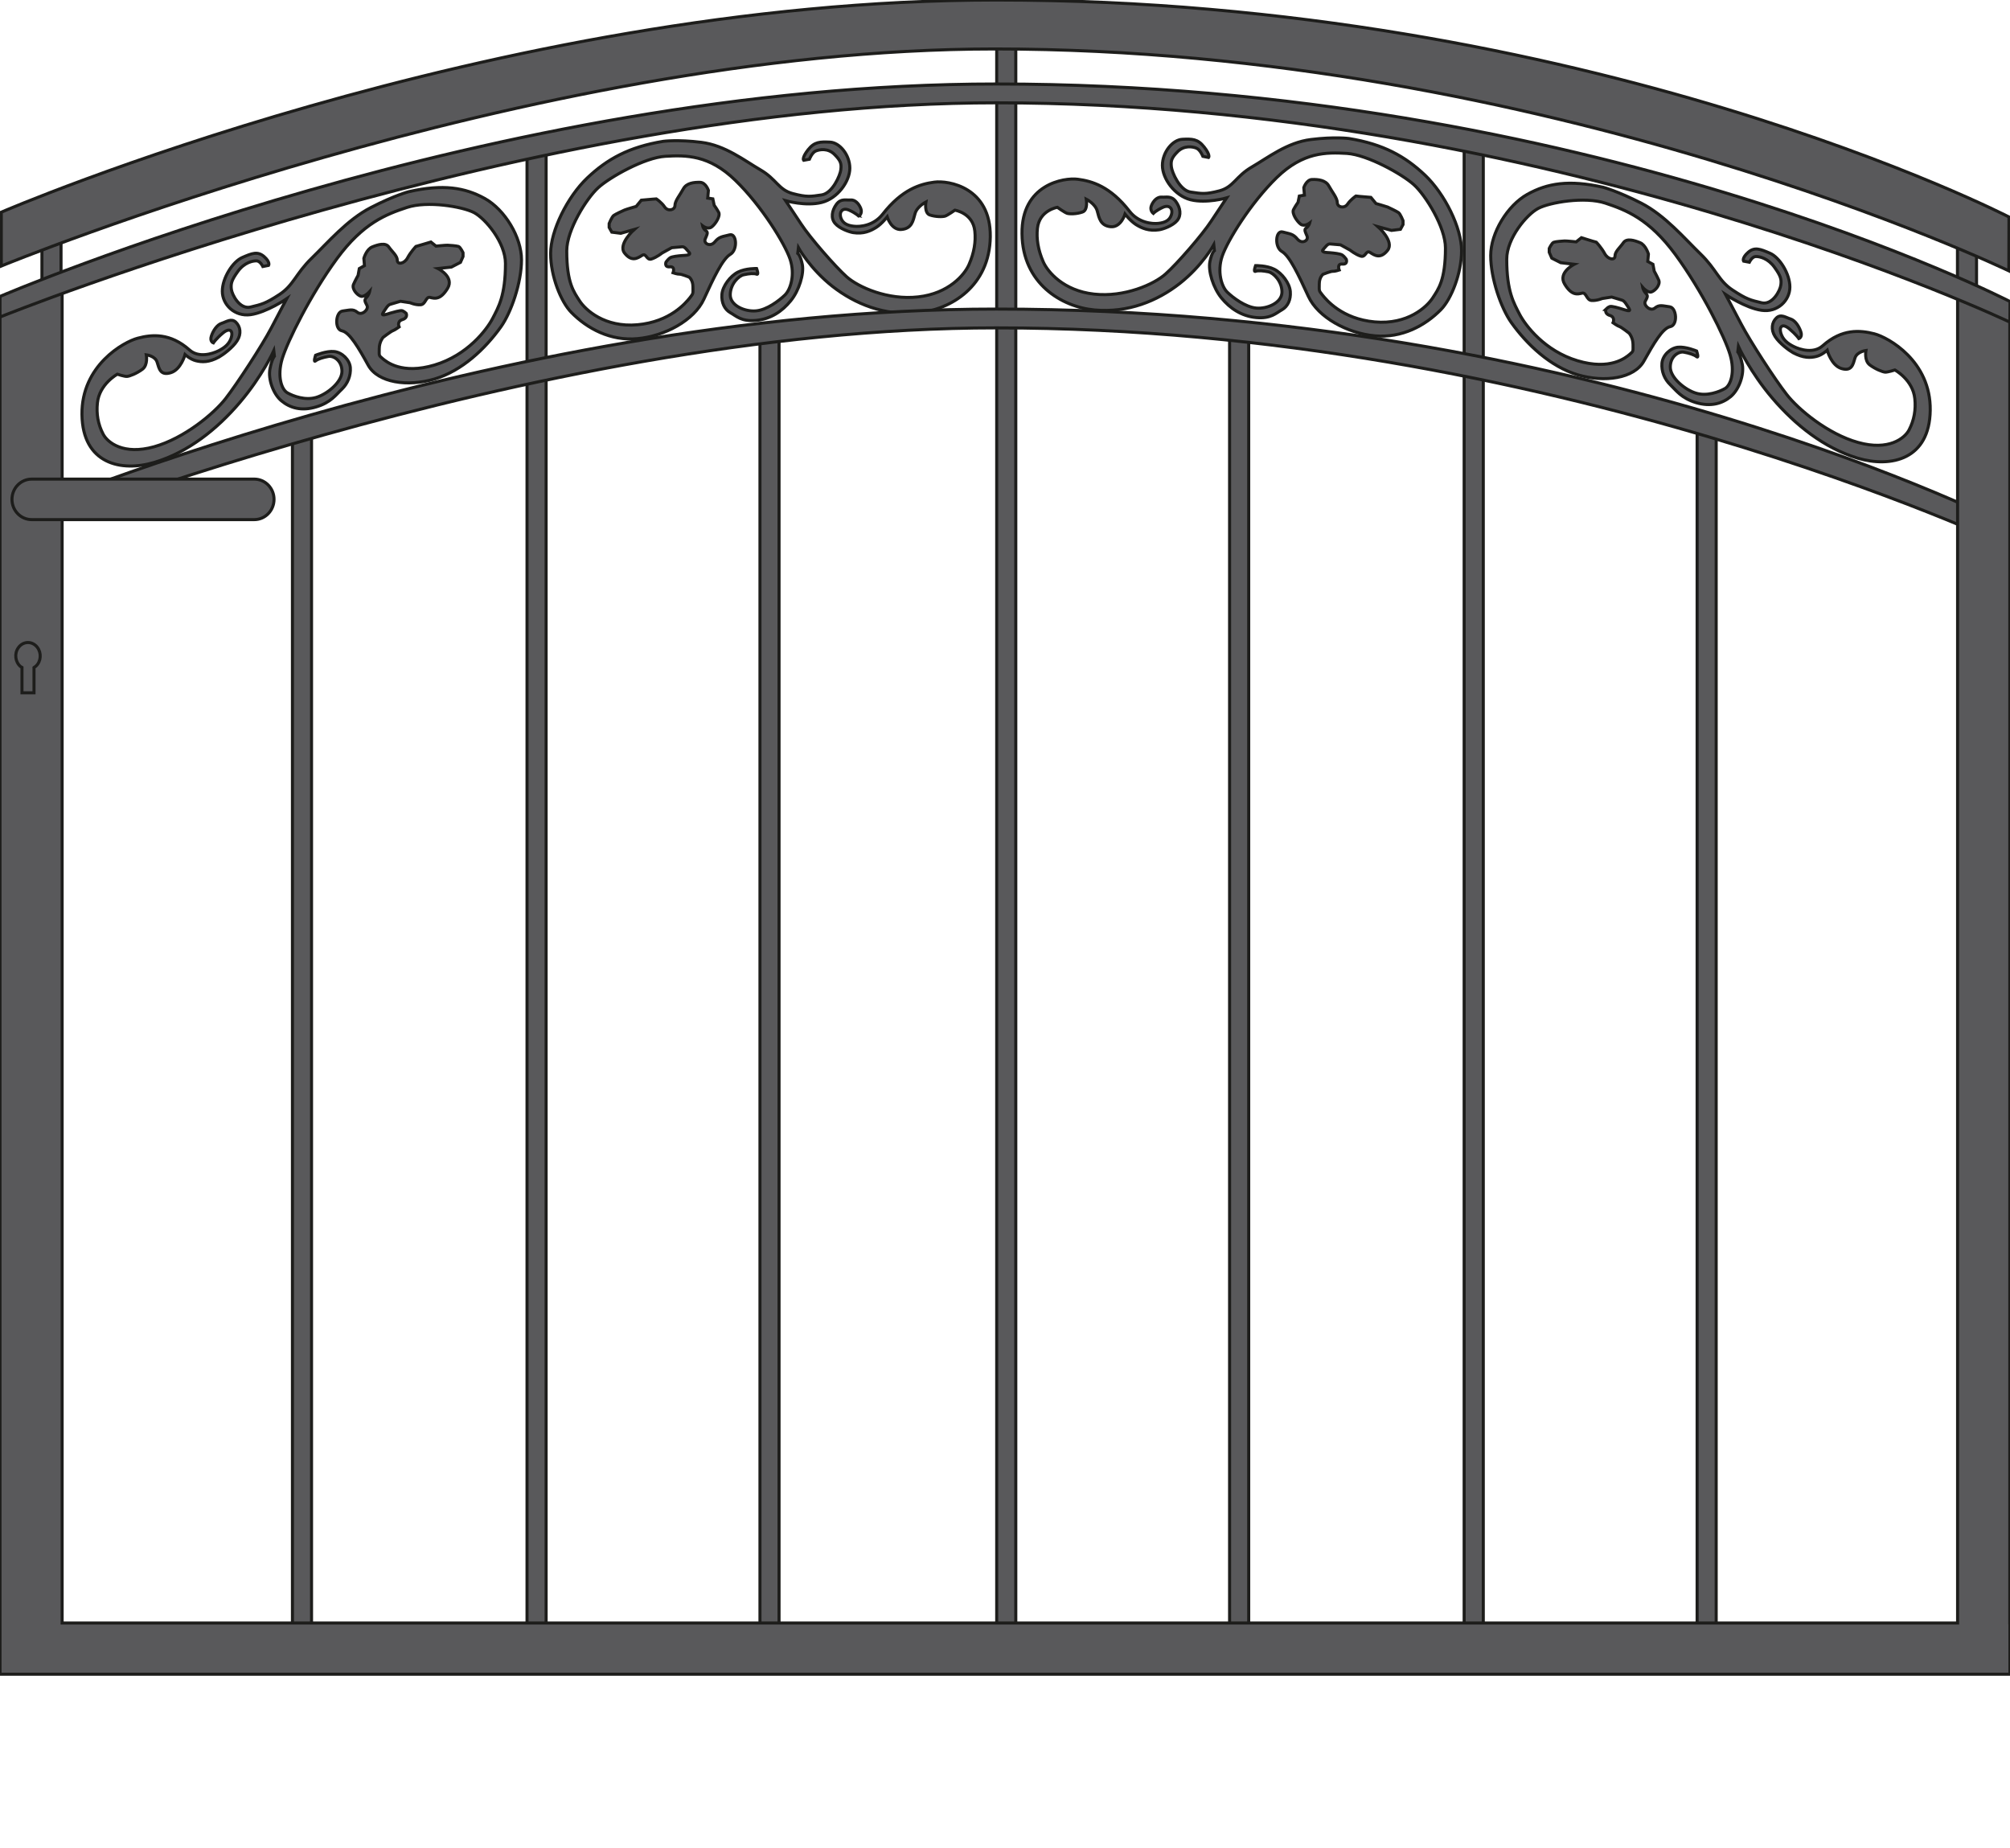 <?xml version="1.0" encoding="iso-8859-1"?>
<!-- Generator: Adobe Illustrator 20.1.0, SVG Export Plug-In . SVG Version: 6.00 Build 0)  -->
<svg version="1.1" preserveAspectRatio="none" id="Ebene_1" xmlns="http://www.w3.org/2000/svg"
	xmlns:xlink="http://www.w3.org/1999/xlink" x="0px" y="0px" viewBox="-44.681 -17.464 164.516 151.2" width="164.516"
	height="151.2" style="enable-background:new -44.681 -17.464 164.516 151.2;" xml:space="preserve">
	<g>
		<g>
			<path style="fill:#59595B;stroke:#1D1D1B;stroke-width:0.25;stroke-miterlimit:10;" d="M65.734-6.129
			c2.792,0.457,4.58,1.446,6.214,2.99c1.631,1.546,2.998,4.323,2.998,6.187c0,1.86-0.841,3.958-1.684,4.82
			c-1.293,1.316-3.196,2.348-5.424,2.149c-2.225-0.203-4.643-1.507-5.435-3.237c-0.791-1.725-1.526-3.292-2.157-3.659
			c-0.632-0.365-0.526-1.752,0.05-1.603c0.581,0.16,0.843,0.131,1.212,0.579c0.367,0.446,0.942,0.133,0.79-0.243
			c-0.155-0.371-0.264-0.542-0.05-0.674c0.202-0.14,0.266-0.392,0.266-0.392s-0.429,0.325-0.741,0.092
			c-0.314-0.238-0.738-0.897-0.581-1.192c0.155-0.3,0.369-0.593,0.369-0.593l0.106-0.519l0.418-0.07l-0.051-0.619
			c0,0,0.214-0.656,0.682-0.662c0.479-0.015,1.11,0.042,1.371,0.534c0.264,0.485,0.688,0.977,0.688,1.359
			c0,0.375,0.578,0.511,0.839,0.121c0.266-0.384,0.685-0.663,0.685-0.663l0.333,0.036l0.893,0.075l0.416,0.505
			c0,0,0.798,0.227,0.951,0.285c0.157,0.07,0.74,0.349,0.899,0.461c0.153,0.121,0.365,0.654,0.365,0.654v0.319l-0.212,0.389
			l-0.734,0.09l-1.106-0.306c0,0,1.371,1.209,0.788,1.938c-0.579,0.724-1.053,0.42-1.423,0.178c-0.367-0.24-0.35,0.436-0.787,0.292
			c-0.435-0.142-0.858-0.488-0.858-0.488L65.037,2.57c0,0-0.633-0.058-0.845-0.072c-0.21-0.025-0.365,0.222-0.578,0.46
			c-0.208,0.244,0.318,0.24,0.578,0.26c0.263,0.024,0.845,0.076,1.002,0.196c0.159,0.113,0.316,0.338,0.316,0.338
			s0.157,0.428-0.316,0.393c-0.476-0.048-0.264,0.489-0.264,0.489s-0.37,0.12-0.526,0.105c-0.157-0.016-0.79,0.239-0.79,0.239
			S63.3,5.2,63.3,5.78c0,0.566-0.054,0.509,0.261,0.903c0.316,0.388,1.594,1.952,4.277,2.195c2.689,0.242,4.261-1.223,4.738-1.953
			c0.476-0.735,1.051-1.465,1.051-4.1c0-1.703-1.628-4.309-2.577-5.167c-0.947-0.861-3.808-2.461-5.489-2.568
			c-1.684-0.096-3.577-0.123-5.738,1.973c-2.153,2.099-4.05,5.191-4.472,6.445c-0.422,1.256-0.053,2.481,0.422,2.939
			c0.476,0.459,1.474,1.213,2.367,1.299c0.898,0.082,2.106-0.432,2.106-1.311c0-0.879-0.682-1.56-1.105-1.655
			c-0.425-0.084-0.843-0.126-1.054-0.042c-0.21,0.09,0-0.466,0-0.466s0.898-0.023,1.527,0.296c0.632,0.315,1.263,1.146,1.315,1.826
			c0.054,0.674-0.208,1.22-0.684,1.492c-0.477,0.264-0.896,0.745-2.106,0.636c-1.211-0.111-2.156-0.763-2.842-1.597
			c-0.688-0.842-1.106-2.224-0.947-2.99c0.157-0.761,0.367-0.893,0.367-0.893l-0.051-0.475c0,0-0.949,1.726-2.788,3.168
			c-1.843,1.438-4.229,2.411-6.962,2.168c-2.735-0.249-5.9-2.189-5.947-6.231c-0.055-4.048,3.418-4.621,4.578-4.465
			c1.152,0.151,2.649,0.584,4.226,2.62c0.734,0.942,1.841,1.047,2.367,0.986c0.524-0.06,0.894-0.229,1.051-0.683
			c0.159-0.448-0.104-0.887-0.684-0.631C49.931-0.239,49.718,0,49.718,0s-0.315-0.236-0.159-0.637
			c0.159-0.399,0.478-0.727,0.845-0.697c0.369,0.031,0.788-0.141,1.161,0.363c0.364,0.497,0.47,1.126,0.101,1.56
			c-0.365,0.432-1.165,0.705-1.474,0.75c-0.839,0.128-1.419-0.131-1.894-0.425c-0.474-0.309-0.896-0.858-0.896-0.858
			s-0.33,1.106-1.172,1.032c-0.842-0.081-0.949-0.71-1.104-1.291C44.966-0.79,44.23-1.166,44.23-1.166s0.158,0.898-0.312,1.053
			c-0.478,0.17-1.056,0.17-1.266,0.102c-0.212-0.077-0.79-0.488-0.79-0.488s-1.469,0.234-1.63,1.719
			c-0.093,0.855,0.053,1.763,0.473,2.734c0.364,0.836,1.668,2.374,4.157,2.648c2.487,0.278,4.91-0.797,5.854-1.643
			c0.949-0.842,3.002-3.202,3.739-4.328c0.735-1.118,1.263-1.902,1.263-1.902s-1.635,0.475-2.946,0.154
			C51.458-1.45,50.46-2.851,50.46-3.929c0-1.092,0.841-2.101,1.63-2.136c0.788-0.037,1.262-0.043,1.786,0.628
			c0.526,0.664,0.369,0.86,0.369,0.86L53.774-4.67c0,0-0.215-0.539-0.527-0.668c-0.313-0.135-1.002-0.24-1.53,0.275
			c-0.524,0.522-0.573,0.775-0.524,1.245c0.053,0.474,0.688,1.942,1.58,2.071c0.894,0.134,1.214,0.2,2.367-0.104
			c1.155-0.314,1.318-1.179,2.632-1.943c1.318-0.763,2.896-2.014,4.841-2.252C64.56-6.289,65.734-6.129,65.734-6.129z" />
			<path style="fill:#59595B;stroke:#1D1D1B;stroke-width:0.25;stroke-miterlimit:10;" d="M86.539-2.138
			c-2.785-0.627-4.577-0.336-6.206,0.575c-1.632,0.91-3.002,3.152-3.002,5.015c0,1.866,0.843,4.29,1.682,5.474
			c1.297,1.819,3.195,3.602,5.423,4.276c2.228,0.662,4.646,0.299,5.435-1.119c0.792-1.422,1.531-2.7,2.159-2.818
			c0.629-0.123,0.526-1.551-0.053-1.624c-0.575-0.072-0.841-0.2-1.21,0.102C90.4,8.051,89.82,7.514,89.978,7.198
			c0.16-0.316,0.263-0.44,0.052-0.658c-0.21-0.222-0.261-0.491-0.261-0.491s0.418,0.487,0.732,0.373
			c0.318-0.114,0.737-0.603,0.582-0.967c-0.157-0.355-0.368-0.732-0.368-0.732L90.61,4.162l-0.423-0.23l0.054-0.607
			c0,0-0.211-0.735-0.685-0.93c-0.475-0.194-1.103-0.384-1.365,0.003c-0.267,0.389-0.686,0.712-0.686,1.089
			c0,0.38-0.577,0.293-0.843-0.196c-0.267-0.498-0.688-0.936-0.688-0.936l-0.328-0.092l-0.892-0.276l-0.425,0.341
			c0,0-0.79-0.082-0.944-0.074c-0.159,0.003-0.739,0.05-0.895,0.107c-0.161,0.054-0.369,0.51-0.369,0.51V3.18l0.208,0.48
			l0.735,0.373l1.107,0.129c0,0-1.369,0.676-0.787,1.624c0.572,0.952,1.049,0.831,1.416,0.741c0.371-0.096,0.355,0.571,0.792,0.598
			c0.432,0.024,0.858-0.159,0.858-0.159l0.786-0.122c0,0,0.632,0.184,0.843,0.254c0.21,0.059,0.371,0.367,0.579,0.687
			c0.208,0.327-0.315,0.115-0.579,0.038c-0.266-0.086-0.843-0.257-1.002-0.201c-0.151,0.053-0.312,0.213-0.312,0.213
			S86.61,8.206,87.08,8.347c0.477,0.142,0.263,0.6,0.263,0.6s0.371,0.265,0.528,0.311c0.155,0.045,0.79,0.545,0.79,0.545
			s0.318,0.355,0.318,0.923c0,0.57,0.051,0.536-0.268,0.802c-0.315,0.268-1.589,1.335-4.276,0.527
			c-2.684-0.8-4.26-2.884-4.738-3.798c-0.474-0.922-1.054-1.872-1.054-4.511c0-1.708,1.637-3.668,2.586-4.16
			c0.94-0.494,3.802-0.981,5.485-0.427c1.682,0.563,3.575,1.272,5.736,4.211c2.159,2.937,4.057,6.769,4.473,8.188
			c0.423,1.424,0.052,2.503-0.416,2.772c-0.476,0.271-1.478,0.651-2.371,0.379c-0.896-0.267-2.106-1.257-2.106-2.136
			c0-0.879,0.682-1.296,1.104-1.22c0.424,0.074,0.841,0.202,1.051,0.371c0.216,0.165,0-0.466,0-0.466s-0.892-0.374-1.526-0.31
			c-0.629,0.071-1.257,0.658-1.313,1.316c-0.055,0.655,0.212,1.31,0.684,1.757c0.476,0.455,0.896,1.096,2.106,1.462
			c1.21,0.359,2.155,0.075,2.839-0.493c0.684-0.573,1.108-1.787,0.952-2.617c-0.164-0.823-0.371-1.039-0.371-1.039l0.051-0.45
			c0,0,0.951,2.098,2.79,4.248c1.845,2.164,4.227,4.069,6.963,4.894c2.738,0.814,5.894,0.108,5.946-3.917
			c0.056-4.024-3.418-5.955-4.577-6.258c-1.161-0.296-2.648-0.431-4.222,0.976c-0.739,0.656-1.843,0.33-2.371,0.067
			c-0.529-0.261-0.896-0.576-1.055-1.092c-0.156-0.517,0.105-0.846,0.685-0.365c0.577,0.488,0.789,0.807,0.789,0.807
			s0.316-0.108,0.157-0.573c-0.157-0.46-0.472-0.919-0.839-1.034c-0.365-0.107-0.793-0.442-1.163-0.08
			c-0.367,0.354-0.468,0.942-0.105,1.515c0.373,0.582,1.171,1.158,1.477,1.328c0.847,0.45,1.425,0.422,1.898,0.306
			c0.47-0.111,0.892-0.509,0.892-0.509s0.33,1.242,1.169,1.496c0.843,0.252,0.951-0.34,1.106-0.866
			c0.163-0.516,0.897-0.612,0.897-0.612s-0.163,0.835,0.32,1.187c0.47,0.349,1.047,0.574,1.257,0.587
			c0.209,0.008,0.792-0.177,0.792-0.177s1.477,0.806,1.631,2.352c0.093,0.89-0.053,1.747-0.472,2.553
			c-0.361,0.695-1.67,1.722-4.163,1.027c-2.489-0.689-4.907-2.712-5.855-3.933c-0.95-1.211-2.998-4.367-3.736-5.783
			c-0.734-1.406-1.266-2.393-1.266-2.393s1.635,1.108,2.949,1.293c1.314,0.193,2.316-0.812,2.316-1.903s-0.841-2.43-1.633-2.77
			c-0.792-0.343-1.264-0.531-1.79-0.065c-0.526,0.464-0.367,0.715-0.367,0.715l0.474,0.088c0,0,0.212-0.457,0.526-0.466
			c0.316-0.009,0.998,0.146,1.526,0.873c0.525,0.724,0.584,1,0.525,1.453c-0.05,0.452-0.685,1.673-1.578,1.459
			c-0.894-0.214-1.208-0.275-2.367-1.039c-1.159-0.759-1.316-1.686-2.633-2.96c-1.314-1.274-2.897-3.147-4.841-4.15
			C87.714-1.83,86.539-2.138,86.539-2.138z" />
			<path style="fill:#59595B;stroke:#1D1D1B;stroke-width:0.25;stroke-miterlimit:10;" d="M9.601-5.898
			C6.81-5.442,5.024-4.453,3.391-2.909C1.759-1.362,0.387,1.416,0.387,3.28c0,1.859,0.849,3.964,1.691,4.817
			c1.292,1.32,3.194,2.356,5.418,2.151c2.226-0.199,4.645-1.501,5.436-3.232c0.79-1.727,1.529-3.293,2.157-3.664
			c0.635-0.367,0.524-1.757-0.049-1.599c-0.579,0.156-0.843,0.127-1.212,0.575c-0.367,0.45-0.947,0.138-0.788-0.236
			c0.155-0.38,0.262-0.547,0.051-0.68c-0.21-0.138-0.265-0.395-0.265-0.395s0.42,0.332,0.738,0.094
			c0.315-0.232,0.735-0.894,0.58-1.198c-0.159-0.296-0.37-0.581-0.37-0.581l-0.109-0.523l-0.419-0.065l0.056-0.629
			c0,0-0.211-0.646-0.686-0.659c-0.476-0.01-1.103,0.046-1.368,0.534c-0.261,0.49-0.684,0.977-0.684,1.357
			c0,0.379-0.577,0.519-0.843,0.126C9.459-0.916,9.038-1.188,9.038-1.188L8.712-1.164L7.81-1.083l-0.419,0.51
			c0,0-0.791,0.227-0.946,0.293C6.284-0.215,5.704,0.057,5.547,0.171C5.393,0.294,5.177,0.83,5.177,0.83v0.315l0.216,0.389
			l0.735,0.093l1.103-0.313c0,0-1.367,1.211-0.787,1.938c0.575,0.726,1.051,0.423,1.42,0.186c0.369-0.242,0.354,0.436,0.788,0.289
			C9.087,3.585,9.511,3.24,9.511,3.24L10.3,2.804c0,0,0.634-0.062,0.845-0.075c0.208-0.024,0.369,0.223,0.579,0.463
			c0.21,0.242-0.316,0.236-0.579,0.257c-0.262,0.021-0.845,0.071-1.002,0.197C9.987,3.76,9.83,3.983,9.83,3.983
			S9.667,4.411,10.142,4.37c0.476-0.049,0.265,0.489,0.265,0.489s0.37,0.123,0.526,0.111c0.155-0.012,0.79,0.243,0.79,0.243
			s0.313,0.223,0.313,0.795c0,0.571,0.053,0.509-0.261,0.907c-0.314,0.386-1.598,1.957-4.279,2.196
			C4.81,9.352,3.234,7.894,2.758,7.157C2.288,6.422,1.706,5.696,1.706,3.06c0-1.708,1.629-4.305,2.58-5.166
			c0.946-0.861,3.805-2.467,5.487-2.568c1.688-0.099,3.581-0.126,5.74,1.974c2.161,2.096,4.049,5.191,4.472,6.44
			c0.42,1.26,0.053,2.477-0.423,2.939c-0.472,0.457-1.472,1.22-2.367,1.296c-0.894,0.081-2.106-0.423-2.106-1.308
			c0-0.882,0.684-1.562,1.108-1.648c0.42-0.096,0.841-0.133,1.049-0.046c0.21,0.082,0-0.464,0-0.464s-0.893-0.025-1.522,0.29
			c-0.635,0.316-1.263,1.149-1.318,1.824c-0.051,0.679,0.212,1.228,0.684,1.497c0.478,0.264,0.9,0.747,2.106,0.635
			c1.214-0.107,2.159-0.761,2.843-1.606c0.686-0.834,1.102-2.219,0.947-2.975c-0.157-0.763-0.372-0.903-0.372-0.903l0.054-0.466
			c0,0,0.952,1.724,2.791,3.168c1.847,1.433,4.226,2.409,6.961,2.162c2.742-0.248,5.899-2.185,5.953-6.227
			c0.049-4.046-3.427-4.625-4.582-4.466c-1.155,0.151-2.643,0.59-4.226,2.618c-0.738,0.945-1.843,1.05-2.367,0.987
			c-0.526-0.057-0.895-0.229-1.056-0.682c-0.155-0.45,0.106-0.889,0.687-0.627c0.575,0.262,0.789,0.497,0.789,0.497
			S25.933,0,25.774-0.403c-0.157-0.4-0.47-0.733-0.843-0.696c-0.369,0.031-0.79-0.143-1.155,0.356
			c-0.369,0.503-0.478,1.133-0.104,1.563c0.367,0.432,1.165,0.698,1.471,0.75c0.839,0.133,1.421-0.128,1.895-0.426
			c0.476-0.306,0.896-0.863,0.896-0.863s0.332,1.109,1.172,1.032c0.846-0.073,0.948-0.705,1.107-1.288
			c0.153-0.586,0.892-0.961,0.892-0.961s-0.155,0.895,0.314,1.061c0.476,0.162,1.059,0.162,1.267,0.091
			c0.209-0.073,0.79-0.482,0.79-0.482s1.478,0.227,1.631,1.712c0.091,0.857-0.053,1.767-0.476,2.736
			c-0.361,0.839-1.668,2.375-4.157,2.648c-2.487,0.285-4.907-0.8-5.858-1.646c-0.942-0.843-2.996-3.201-3.732-4.325
			c-0.736-1.118-1.268-1.903-1.268-1.903s1.635,0.478,2.949,0.148c1.315-0.326,2.312-1.726,2.312-2.807
			c0-1.09-0.837-2.1-1.627-2.131c-0.792-0.033-1.265-0.043-1.79,0.624c-0.528,0.673-0.367,0.862-0.367,0.862l0.476-0.087
			c0,0,0.206-0.541,0.522-0.674c0.312-0.131,1-0.248,1.524,0.278c0.526,0.519,0.58,0.772,0.526,1.246
			c-0.049,0.465-0.684,1.939-1.577,2.072c-0.893,0.133-1.21,0.196-2.369-0.114c-1.159-0.309-1.314-1.17-2.631-1.936
			c-1.314-0.761-2.893-2.014-4.843-2.253C10.777-6.059,9.601-5.898,9.601-5.898z" />
			<path style="fill:#59595B;stroke:#1D1D1B;stroke-width:0.25;stroke-miterlimit:10;" d="M-11.207-1.782
			c2.792-0.631,4.582-0.337,6.21,0.564c1.633,0.91,3,3.156,3,5.017c0,1.864-0.841,4.294-1.682,5.478
			c-1.295,1.816-3.194,3.601-5.424,4.27c-2.223,0.663-4.643,0.303-5.435-1.112c-0.785-1.425-1.526-2.701-2.155-2.828
			c-0.63-0.116-0.526-1.55,0.052-1.619c0.577-0.07,0.839-0.201,1.21,0.103c0.367,0.303,0.949-0.231,0.79-0.55
			c-0.155-0.315-0.26-0.435-0.054-0.655c0.213-0.218,0.268-0.491,0.268-0.491s-0.425,0.488-0.739,0.377
			c-0.313-0.113-0.734-0.609-0.581-0.964c0.159-0.362,0.373-0.734,0.373-0.734l0.101-0.561l0.422-0.238l-0.049-0.6
			c0,0,0.206-0.739,0.682-0.933c0.474-0.192,1.105-0.38,1.367,0.012c0.264,0.378,0.688,0.707,0.688,1.082
			c0,0.38,0.578,0.293,0.839-0.198c0.264-0.498,0.684-0.936,0.684-0.936l0.328-0.095l0.9-0.267l0.418,0.337
			c0,0,0.786-0.081,0.947-0.074c0.161,0.003,0.74,0.049,0.897,0.102c0.157,0.061,0.368,0.512,0.368,0.512v0.309l-0.211,0.478
			l-0.738,0.384L-8.836,4.51c0,0,1.367,0.676,0.788,1.627c-0.577,0.948-1.055,0.835-1.421,0.739c-0.369-0.101-0.355,0.565-0.787,0.6
			c-0.437,0.026-0.857-0.166-0.857-0.166l-0.792-0.119c0,0-0.631,0.189-0.845,0.25c-0.206,0.067-0.365,0.373-0.578,0.692
			c-0.21,0.319,0.318,0.112,0.578,0.03c0.263-0.072,0.845-0.253,1-0.198c0.163,0.063,0.318,0.218,0.318,0.218
			s0.161,0.372-0.318,0.51c-0.472,0.142-0.262,0.595-0.262,0.595s-0.367,0.263-0.524,0.315c-0.155,0.053-0.792,0.544-0.792,0.544
			s-0.312,0.359-0.312,0.926c0,0.574-0.056,0.533,0.265,0.8c0.312,0.267,1.594,1.335,4.271,0.529c2.686-0.804,4.265-2.888,4.74-3.8
			C-3.889,7.683-3.31,6.732-3.31,4.096c0-1.713-1.634-3.667-2.579-4.166c-0.949-0.489-3.804-0.976-5.489-0.417
			c-1.684,0.557-3.577,1.264-5.734,4.202c-2.159,2.944-4.049,6.772-4.475,8.19c-0.418,1.423-0.055,2.502,0.427,2.774
			c0.469,0.273,1.463,0.644,2.361,0.377c0.896-0.269,2.107-1.25,2.107-2.135c0-0.877-0.686-1.292-1.107-1.217
			c-0.419,0.073-0.843,0.197-1.052,0.362c-0.209,0.17,0-0.46,0-0.46s0.896-0.374,1.529-0.303c0.63,0.068,1.259,0.659,1.315,1.312
			c0.048,0.662-0.214,1.309-0.686,1.762c-0.478,0.444-0.895,1.097-2.107,1.455c-1.213,0.369-2.155,0.079-2.843-0.494
			c-0.684-0.566-1.103-1.786-0.943-2.613c0.157-0.824,0.365-1.042,0.365-1.042l-0.051-0.449c0,0-0.951,2.101-2.794,4.251
			c-1.835,2.157-4.224,4.064-6.96,4.882c-2.739,0.826-5.898,0.117-5.947-3.91c-0.049-4.018,3.423-5.952,4.577-6.249
			c1.159-0.304,2.645-0.441,4.231,0.97c0.734,0.657,1.841,0.326,2.367,0.065c0.526-0.266,0.892-0.576,1.051-1.095
			c0.157-0.513-0.102-0.846-0.688-0.363c-0.575,0.483-0.784,0.812-0.784,0.812s-0.322-0.114-0.157-0.579
			c0.157-0.463,0.476-0.917,0.841-1.027c0.368-0.113,0.788-0.438,1.157-0.091c0.37,0.358,0.476,0.947,0.104,1.524
			c-0.365,0.573-1.169,1.154-1.472,1.322c-0.839,0.464-1.418,0.428-1.893,0.311c-0.476-0.116-0.896-0.506-0.896-0.506
			s-0.332,1.239-1.177,1.486c-0.844,0.253-0.945-0.333-1.106-0.853c-0.149-0.527-0.888-0.614-0.888-0.614s0.155,0.834-0.322,1.183
			c-0.47,0.348-1.05,0.574-1.262,0.585c-0.21,0.012-0.788-0.181-0.788-0.181s-1.475,0.808-1.63,2.353
			c-0.095,0.895,0.051,1.751,0.469,2.551c0.366,0.699,1.67,1.727,4.163,1.035c2.487-0.699,4.906-2.72,5.853-3.934
			c0.949-1.221,3-4.365,3.741-5.78c0.738-1.416,1.265-2.399,1.265-2.399s-1.635,1.113-2.95,1.301
			c-1.315,0.18-2.318-0.822-2.318-1.913c0-1.084,0.847-2.426,1.635-2.765c0.787-0.344,1.261-0.532,1.787-0.072
			c0.526,0.463,0.367,0.717,0.367,0.717l-0.471,0.093c0,0-0.213-0.457-0.525-0.462c-0.315-0.007-1.004,0.141-1.526,0.87
			c-0.528,0.729-0.579,1.002-0.528,1.453c0.054,0.449,0.682,1.674,1.58,1.455c0.892-0.217,1.21-0.275,2.367-1.035
			c1.161-0.764,1.318-1.693,2.63-2.963c1.32-1.277,2.9-3.144,4.847-4.145C-12.378-1.488-11.207-1.782-11.207-1.782z" />
		</g>

		<rect x="115.535" y="1.72" style="fill:#59595B;stroke:#1D1D1B;stroke-width:0.25;stroke-miterlimit:10;" width="1.561"
			height="5.19" />

		<rect x="-41.249" y="1.451" style="fill:#59595B;stroke:#1D1D1B;stroke-width:0.25;stroke-miterlimit:10;"
			width="1.563" height="5.194" />
		<g>

			<rect x="75.158" y="-5.677" style="fill:#59595B;stroke:#1D1D1B;stroke-width:0.25;stroke-miterlimit:10;"
				width="1.566" height="122.831" />
			<polygon style="fill:#59595B;stroke:#1D1D1B;stroke-width:0.25;stroke-miterlimit:10;" points="94.226,16.869 94.226,117.154 
			95.787,117.154 95.787,17.39 		" />

			<rect x="36.898" y="-14.732" style="fill:#59595B;stroke:#1D1D1B;stroke-width:0.25;stroke-miterlimit:10;"
				width="1.563" height="131.887" />
			<polygon style="fill:#59595B;stroke:#1D1D1B;stroke-width:0.25;stroke-miterlimit:10;" points="55.959,117.154 57.524,117.154 
			57.524,9.769 55.959,9.636 		" />
			<polygon style="fill:#59595B;stroke:#1D1D1B;stroke-width:0.25;stroke-miterlimit:10;" points="-1.545,117.801 0.018,117.801 
			0.018,-5.677 -1.545,-5.16 		" />

			<rect x="17.521" y="9.702" style="fill:#59595B;stroke:#1D1D1B;stroke-width:0.25;stroke-miterlimit:10;"
				width="1.562" height="107.453" />

			<rect x="-20.745" y="17.548" style="fill:#59595B;stroke:#1D1D1B;stroke-width:0.25;stroke-miterlimit:10;"
				width="1.563" height="100.021" />
		</g>
		<path style="fill:#59595B;stroke:#1D1D1B;stroke-width:0.25;stroke-miterlimit:10;" d="M119.741,4.699l0.01-4.407
		c0,0-34.41-17.755-82.886-17.755c-41.185,0-81.44,17.361-81.44,17.361v4.406c0,0,43.184-17.762,81.308-17.762
		C81.991-13.458,119.741,4.699,119.741,4.699z" />
		<path style="fill:#59595B;stroke:#1D1D1B;stroke-width:0.25;stroke-miterlimit:10;" d="M119.741,27.263l0.01-1.682
		c0,0-34.41-17.754-82.886-17.754c-41.185,0-81.44,17.36-81.44,17.36v1.683c0,0,43.312-17.504,81.44-17.504
		C82.123,9.365,119.741,27.263,119.741,27.263z" />
		<polygon style="fill:#59595B;stroke:#1D1D1B;stroke-width:0.25;stroke-miterlimit:10;" points="119.819,115.35 119.819,8.082 
		115.545,6.079 115.545,115.35 -39.596,115.35 -39.596,5.668 -44.68,7.517 -44.68,115.35 -44.68,119.516 -44.68,119.537 
		119.829,119.537 119.829,115.35 	" />
		<path style="fill:#59595B;stroke:#1D1D1B;stroke-width:0.25;stroke-miterlimit:10;" d="M119.827,8.898l0.009-1.687
		c0,0-34.495-17.802-82.971-17.802C-4.32-10.591-44.68,6.795-44.68,6.795V8.48c0,0,43.416-17.531,81.545-17.531
		C82.123-9.051,119.827,8.898,119.827,8.898z" />
		<path style="fill:#59595B;stroke:#1D1D1B;stroke-width:0.25;stroke-miterlimit:10;" d="M-41.773,35.351
		c-0.436-0.378-1.062-0.293-1.402,0.181c-0.348,0.478-0.264,1.17,0.169,1.544c0.037,0.033,0.085,0.043,0.124,0.069v2.085h0.984
		v-2.064c0.109-0.068,0.21-0.159,0.296-0.275C-41.262,36.416-41.338,35.727-41.773,35.351z" />
		<path style="fill:#59595B;stroke:#1D1D1B;stroke-width:0.25;stroke-miterlimit:10;" d="M-43.701,23.398
		c0-0.913,0.719-1.656,1.617-1.656h18.215c0.893,0,1.617,0.743,1.617,1.656c0,0.917-0.725,1.659-1.617,1.659h-18.215
		C-42.983,25.057-43.701,24.315-43.701,23.398z" />
	</g>
</svg>